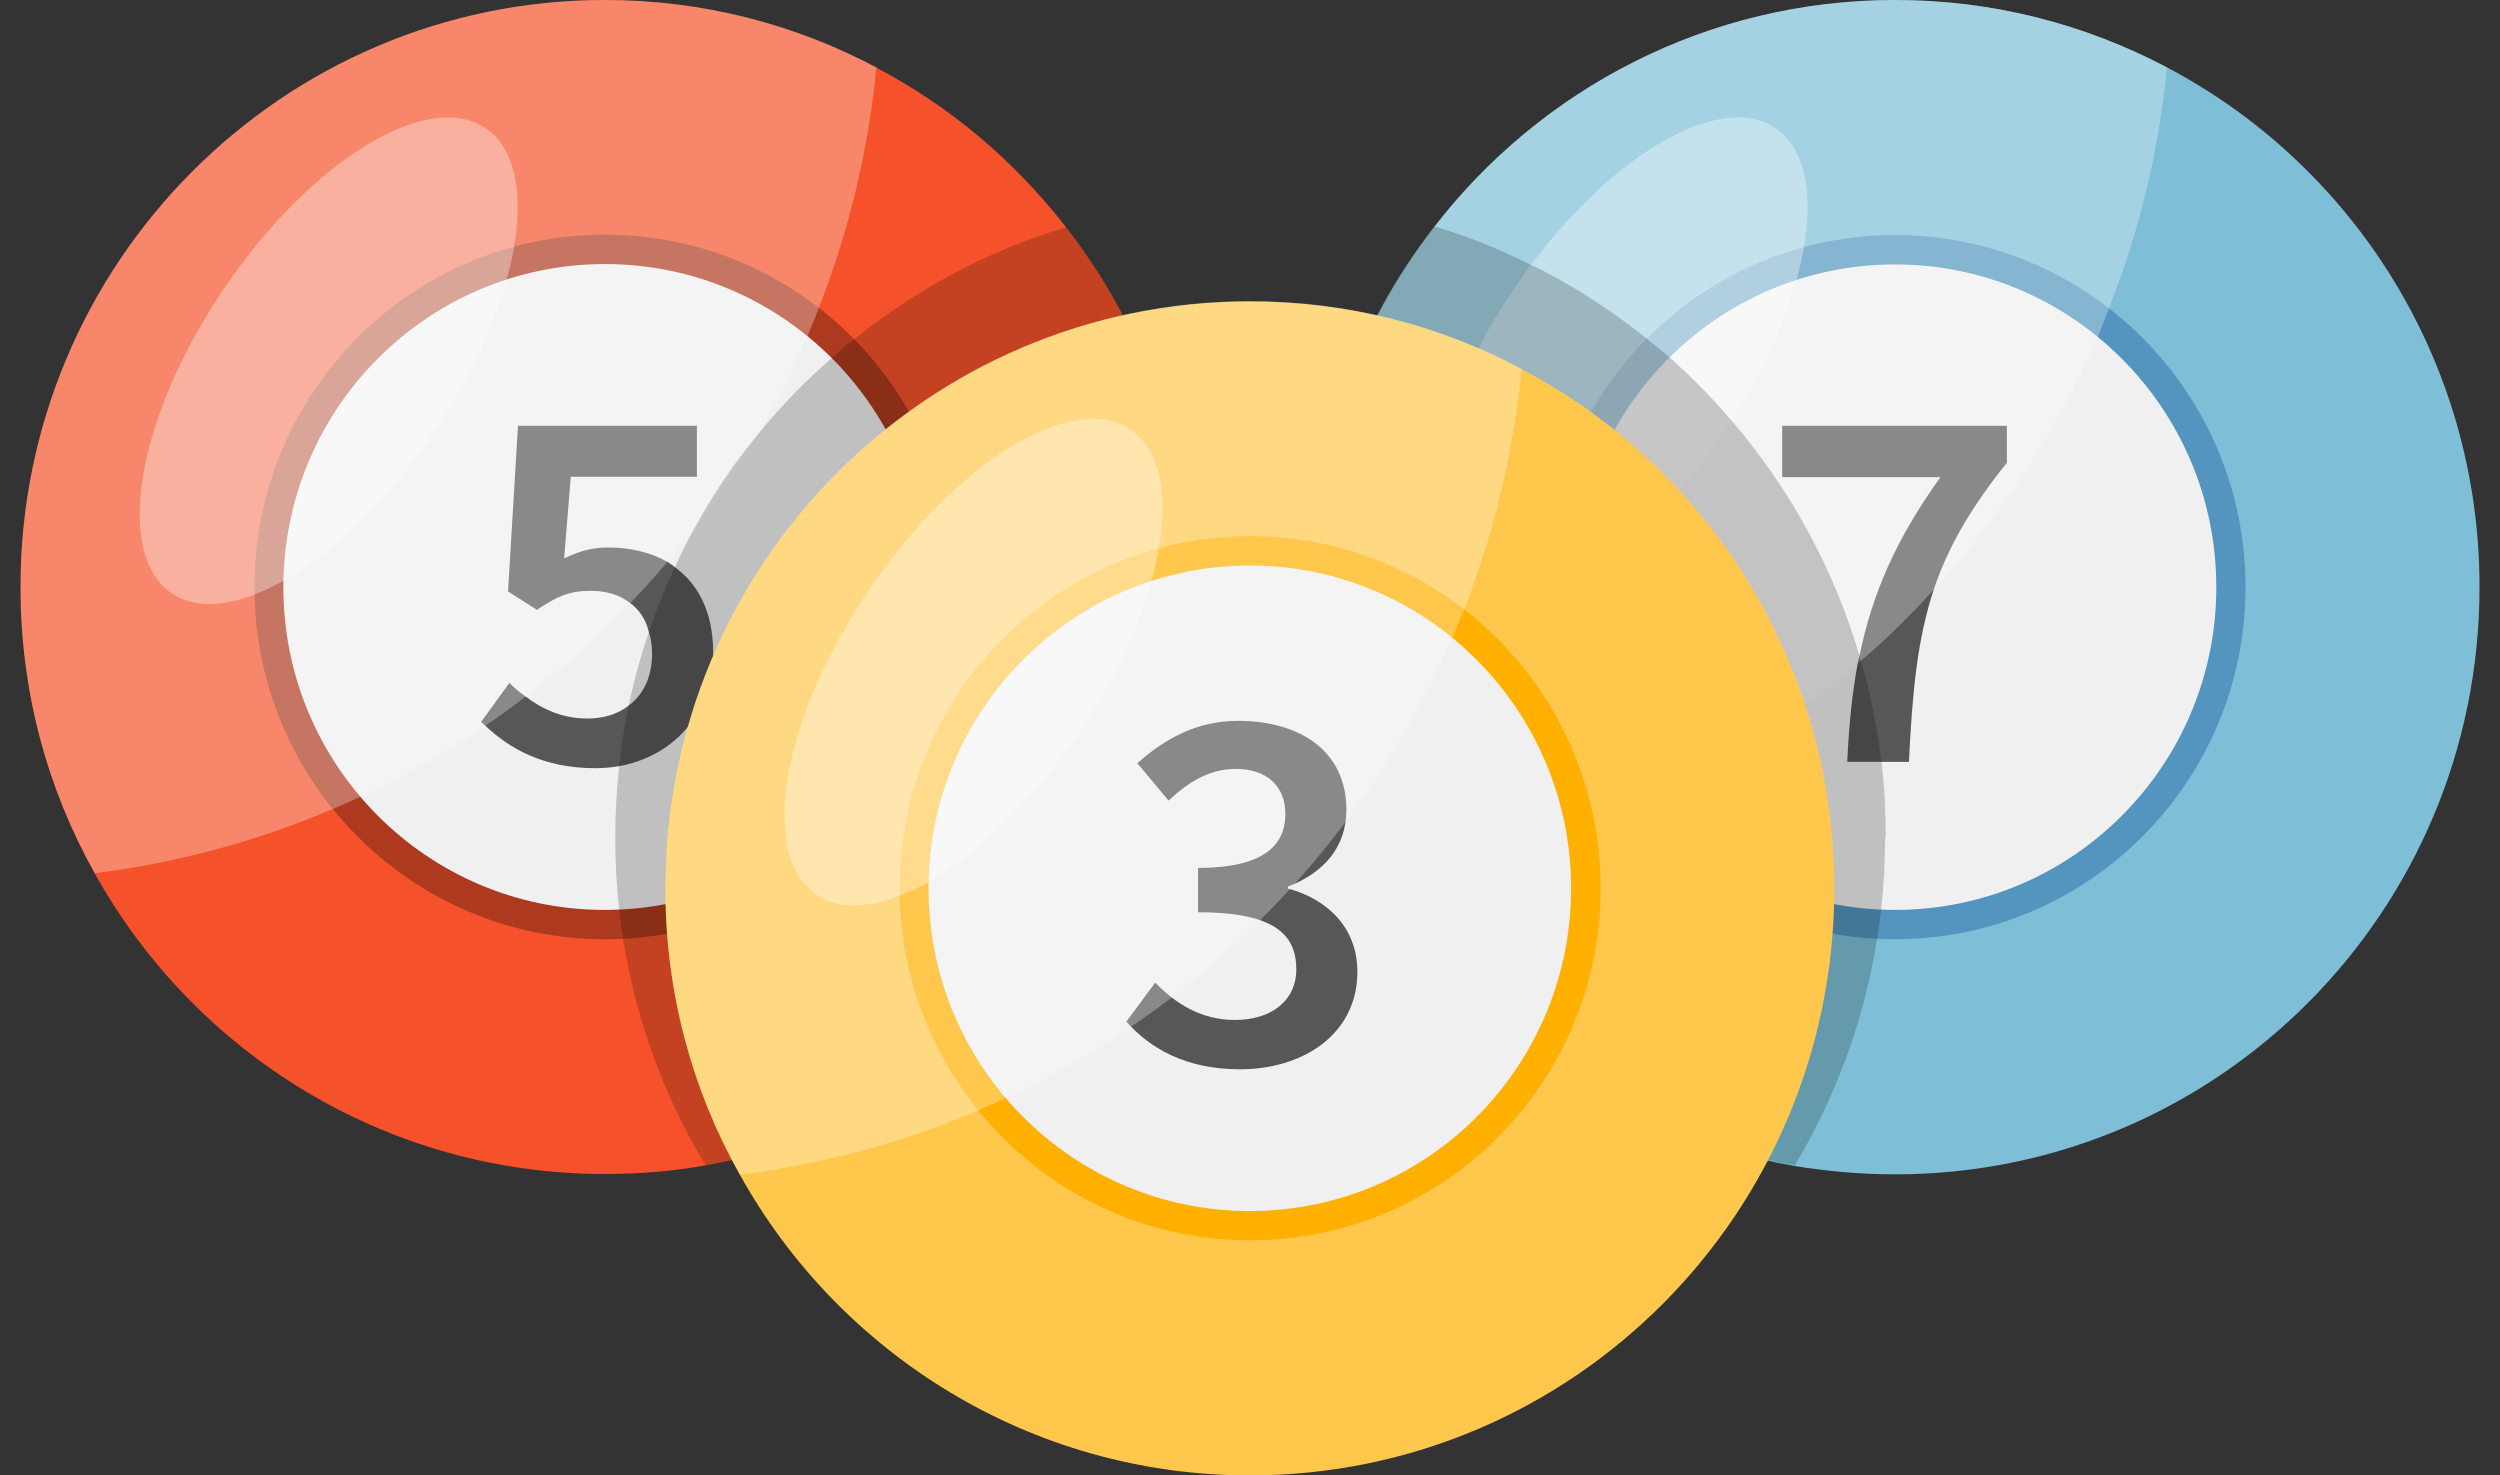 <svg width="61" height="36" viewBox="0 0 61 36" fill="none" xmlns="http://www.w3.org/2000/svg">
<rect x="0" y="0" width="61" height="36" fill="#333333" stroke="none"/>
<g clip-path="url(#clip0_7329_672)">
<path d="M29.014 14.327C29.014 21.397 23.92 27.27 17.215 28.434C16.421 28.58 15.595 28.645 14.753 28.645C9.408 28.645 4.743 25.684 2.314 21.315C1.156 19.249 0.5 16.865 0.5 14.327C0.5 6.419 6.89 0 14.761 0C17.15 0 19.409 0.594 21.385 1.652C23.199 2.603 24.762 3.938 26.001 5.532C27.896 7.957 29.022 11.008 29.022 14.327H29.014Z" fill="#F5522B"/>
<path d="M23.313 14.327C23.313 19.07 19.482 22.918 14.761 22.918C10.04 22.918 6.209 19.07 6.209 14.327C6.209 9.584 10.032 5.727 14.761 5.727C19.49 5.727 23.313 9.576 23.313 14.319V14.327Z" fill="#AD3A1E"/>
<path d="M22.6 14.327C22.6 18.679 19.085 22.202 14.753 22.202C10.42 22.202 6.914 18.671 6.914 14.327C6.914 9.982 10.428 6.443 14.761 6.443C19.094 6.443 22.608 9.974 22.608 14.319L22.6 14.327Z" fill="#F0F0F0"/>
<path d="M16.462 13.831C16.405 13.79 16.348 13.749 16.284 13.709C15.87 13.473 15.377 13.359 14.842 13.359C14.421 13.359 14.113 13.456 13.765 13.627L13.927 11.634H17.004V10.389H12.639L12.396 14.432L13.101 14.88C13.587 14.555 13.886 14.416 14.413 14.416C14.793 14.416 15.117 14.514 15.368 14.709C15.587 14.864 15.749 15.1 15.822 15.384C15.879 15.555 15.911 15.742 15.911 15.954C15.911 16.532 15.684 16.971 15.32 17.231C15.053 17.435 14.712 17.532 14.332 17.532C13.725 17.532 13.23 17.304 12.825 16.995C12.68 16.898 12.55 16.784 12.429 16.662L11.74 17.614C11.74 17.614 11.805 17.679 11.838 17.703C12.437 18.273 13.271 18.744 14.526 18.744C14.72 18.744 14.907 18.728 15.093 18.696C16.356 18.476 17.401 17.483 17.401 15.921C17.401 14.929 17.029 14.237 16.454 13.831H16.462Z" fill="#575757"/>
<g opacity="0.3">
<path d="M21.385 1.643C20.389 11.87 12.421 20.038 2.314 21.307C1.148 19.241 0.5 16.857 0.5 14.319C0.5 6.419 6.89 0 14.753 0C17.15 0 19.401 0.594 21.385 1.643Z" fill="white"/>
</g>
<g opacity="0.35">
<path d="M10.582 10.552C8.461 13.684 5.602 15.441 4.185 14.473C2.768 13.505 3.342 10.186 5.456 7.054C7.578 3.921 10.437 2.164 11.854 3.132C13.271 4.1 12.696 7.42 10.582 10.552Z" fill="white"/>
</g>
<path d="M60.5 14.327C60.5 22.243 54.119 28.654 46.239 28.654C45.405 28.654 44.587 28.58 43.785 28.45C39.485 27.694 35.849 25.017 33.8 21.323C32.634 19.257 31.986 16.873 31.986 14.335C31.986 11.016 33.104 7.965 34.99 5.54C37.598 2.164 41.672 0 46.239 0C48.636 0 50.887 0.594 52.871 1.643C57.415 4.035 60.5 8.819 60.5 14.319V14.327Z" fill="#7EBFD7"/>
<path d="M54.791 14.327C54.791 19.07 50.96 22.918 46.239 22.918C41.518 22.918 37.687 19.07 37.687 14.327C37.687 9.584 41.518 5.736 46.239 5.736C50.96 5.736 54.791 9.584 54.791 14.327Z" fill="#5395BE"/>
<path d="M54.078 14.327C54.078 18.679 50.563 22.202 46.239 22.202C41.914 22.202 38.4 18.671 38.4 14.327C38.4 9.982 41.914 6.452 46.239 6.452C50.563 6.452 54.078 9.982 54.078 14.327Z" fill="#F0F0F0"/>
<path d="M43.486 10.397V11.642H47.348C46.279 13.131 45.688 14.449 45.364 16.035C45.348 16.076 45.34 16.125 45.332 16.165C45.194 16.906 45.113 17.695 45.073 18.59H46.579C46.66 16.857 46.79 15.555 47.195 14.351C47.543 13.334 48.085 12.39 48.968 11.292V10.389H43.486V10.397Z" fill="#575757"/>
<g opacity="0.3">
<path d="M52.871 1.652C52.677 3.71 52.183 5.679 51.462 7.517C51.373 7.753 51.284 7.981 51.187 8.209C50.207 10.487 48.855 12.561 47.211 14.359C46.644 14.986 46.045 15.58 45.405 16.125C45.389 16.141 45.373 16.157 45.356 16.165C43.834 17.483 42.133 18.582 40.295 19.444C40.076 19.55 39.849 19.656 39.615 19.745C37.792 20.526 35.841 21.063 33.816 21.315C32.65 19.249 32.002 16.865 32.002 14.327C32.002 11.008 33.12 7.957 35.007 5.532C37.598 2.164 41.672 0 46.239 0C48.636 0 50.887 0.594 52.871 1.643V1.652Z" fill="white"/>
</g>
<g opacity="0.35">
<path d="M42.06 10.552C39.938 13.684 37.08 15.441 35.663 14.473C34.245 13.505 34.82 10.186 36.934 7.054C39.056 3.921 41.914 2.164 43.332 3.132C44.741 4.1 44.174 7.42 42.06 10.552Z" fill="white"/>
</g>
<path opacity="0.2" d="M26.001 5.532C27.896 7.957 29.022 11.008 29.022 14.327C29.022 21.397 23.928 27.27 17.223 28.434C17.134 28.296 17.061 28.165 16.98 28.027C16.105 26.473 15.49 24.74 15.206 22.91C15.166 22.674 15.134 22.438 15.109 22.202C15.044 21.624 15.012 21.03 15.012 20.437C15.012 19.843 15.044 19.273 15.109 18.704C15.158 18.207 15.239 17.719 15.336 17.239C15.466 16.613 15.636 15.995 15.838 15.401C16.016 14.864 16.227 14.351 16.47 13.839C16.607 13.53 16.753 13.237 16.915 12.944C17.369 12.098 17.903 11.309 18.511 10.576C19.053 9.917 19.644 9.299 20.284 8.746C20.462 8.583 20.648 8.42 20.835 8.282C22.349 7.062 24.098 6.118 26.001 5.548V5.532Z" fill="black"/>
<path opacity="0.2" d="M45.996 20.428C45.996 21.03 45.964 21.616 45.899 22.194C45.866 22.43 45.842 22.666 45.802 22.902C45.486 24.903 44.789 26.766 43.793 28.434C39.493 27.677 35.857 25.001 33.808 21.307C32.642 19.241 31.994 16.857 31.994 14.319C31.994 10.999 33.112 7.948 34.999 5.524C35.816 5.768 36.61 6.085 37.363 6.468C37.477 6.517 37.598 6.574 37.712 6.639C38.578 7.094 39.404 7.639 40.173 8.258C40.36 8.404 40.546 8.559 40.732 8.713C41.275 9.201 41.785 9.714 42.255 10.267C43.672 11.919 44.749 13.879 45.38 16.027C45.38 16.06 45.405 16.084 45.405 16.117C45.64 16.914 45.802 17.744 45.907 18.59C45.98 19.192 46.012 19.802 46.012 20.42L45.996 20.428Z" fill="black"/>
<path d="M44.757 21.673C44.757 29.589 38.376 36 30.496 36C25.151 36 20.486 33.039 18.057 28.67C16.891 26.611 16.235 24.22 16.235 21.681C16.235 13.774 22.624 7.355 30.496 7.355C32.893 7.355 35.144 7.948 37.128 9.006C41.672 11.398 44.757 16.182 44.757 21.681V21.673Z" fill="#FFC84D"/>
<path d="M39.056 21.673C39.056 26.416 35.225 30.264 30.504 30.264C25.783 30.264 21.952 26.416 21.952 21.673C21.952 16.93 25.783 13.082 30.504 13.082C35.225 13.082 39.056 16.93 39.056 21.673Z" fill="#FFB001"/>
<path d="M38.335 21.673C38.335 26.026 34.828 29.549 30.496 29.549C26.163 29.549 22.657 26.018 22.657 21.673C22.657 17.329 26.172 13.798 30.496 13.798C34.82 13.798 38.335 17.329 38.335 21.673Z" fill="#F0F0F0"/>
<path d="M28.196 23.984C28.682 24.488 29.314 24.887 30.131 24.887C31.014 24.887 31.63 24.423 31.63 23.65C31.63 22.796 31.087 22.259 29.233 22.259V21.177C30.836 21.177 31.363 20.624 31.363 19.859C31.363 19.176 30.901 18.761 30.156 18.761C29.516 18.761 29.014 19.07 28.512 19.534L27.751 18.622C28.447 18.004 29.224 17.589 30.204 17.589C31.767 17.589 32.852 18.362 32.852 19.753C32.852 20.664 32.31 21.291 31.427 21.633V21.681C32.391 21.942 33.12 22.633 33.12 23.715C33.12 25.212 31.824 26.091 30.253 26.091C28.933 26.091 28.058 25.578 27.483 24.927L28.188 23.976L28.196 23.984Z" fill="#575757"/>
<g opacity="0.3">
<path d="M37.128 8.998C36.132 19.224 28.164 27.392 18.057 28.662C16.891 26.603 16.235 24.212 16.235 21.673C16.235 13.765 22.624 7.346 30.496 7.346C32.893 7.346 35.144 7.94 37.128 8.998Z" fill="white"/>
</g>
<g opacity="0.35">
<path d="M26.317 17.906C24.195 21.039 21.337 22.796 19.92 21.828C18.502 20.86 19.069 17.54 21.191 14.408C23.305 11.276 26.172 9.519 27.589 10.487C29.006 11.455 28.431 14.774 26.317 17.906Z" fill="white"/>
</g>
</g>
<defs>
<clipPath id="clip0_7329_672">
<rect width="60" height="36" fill="white" transform="translate(0.5)"/>
</clipPath>
</defs>
</svg>
